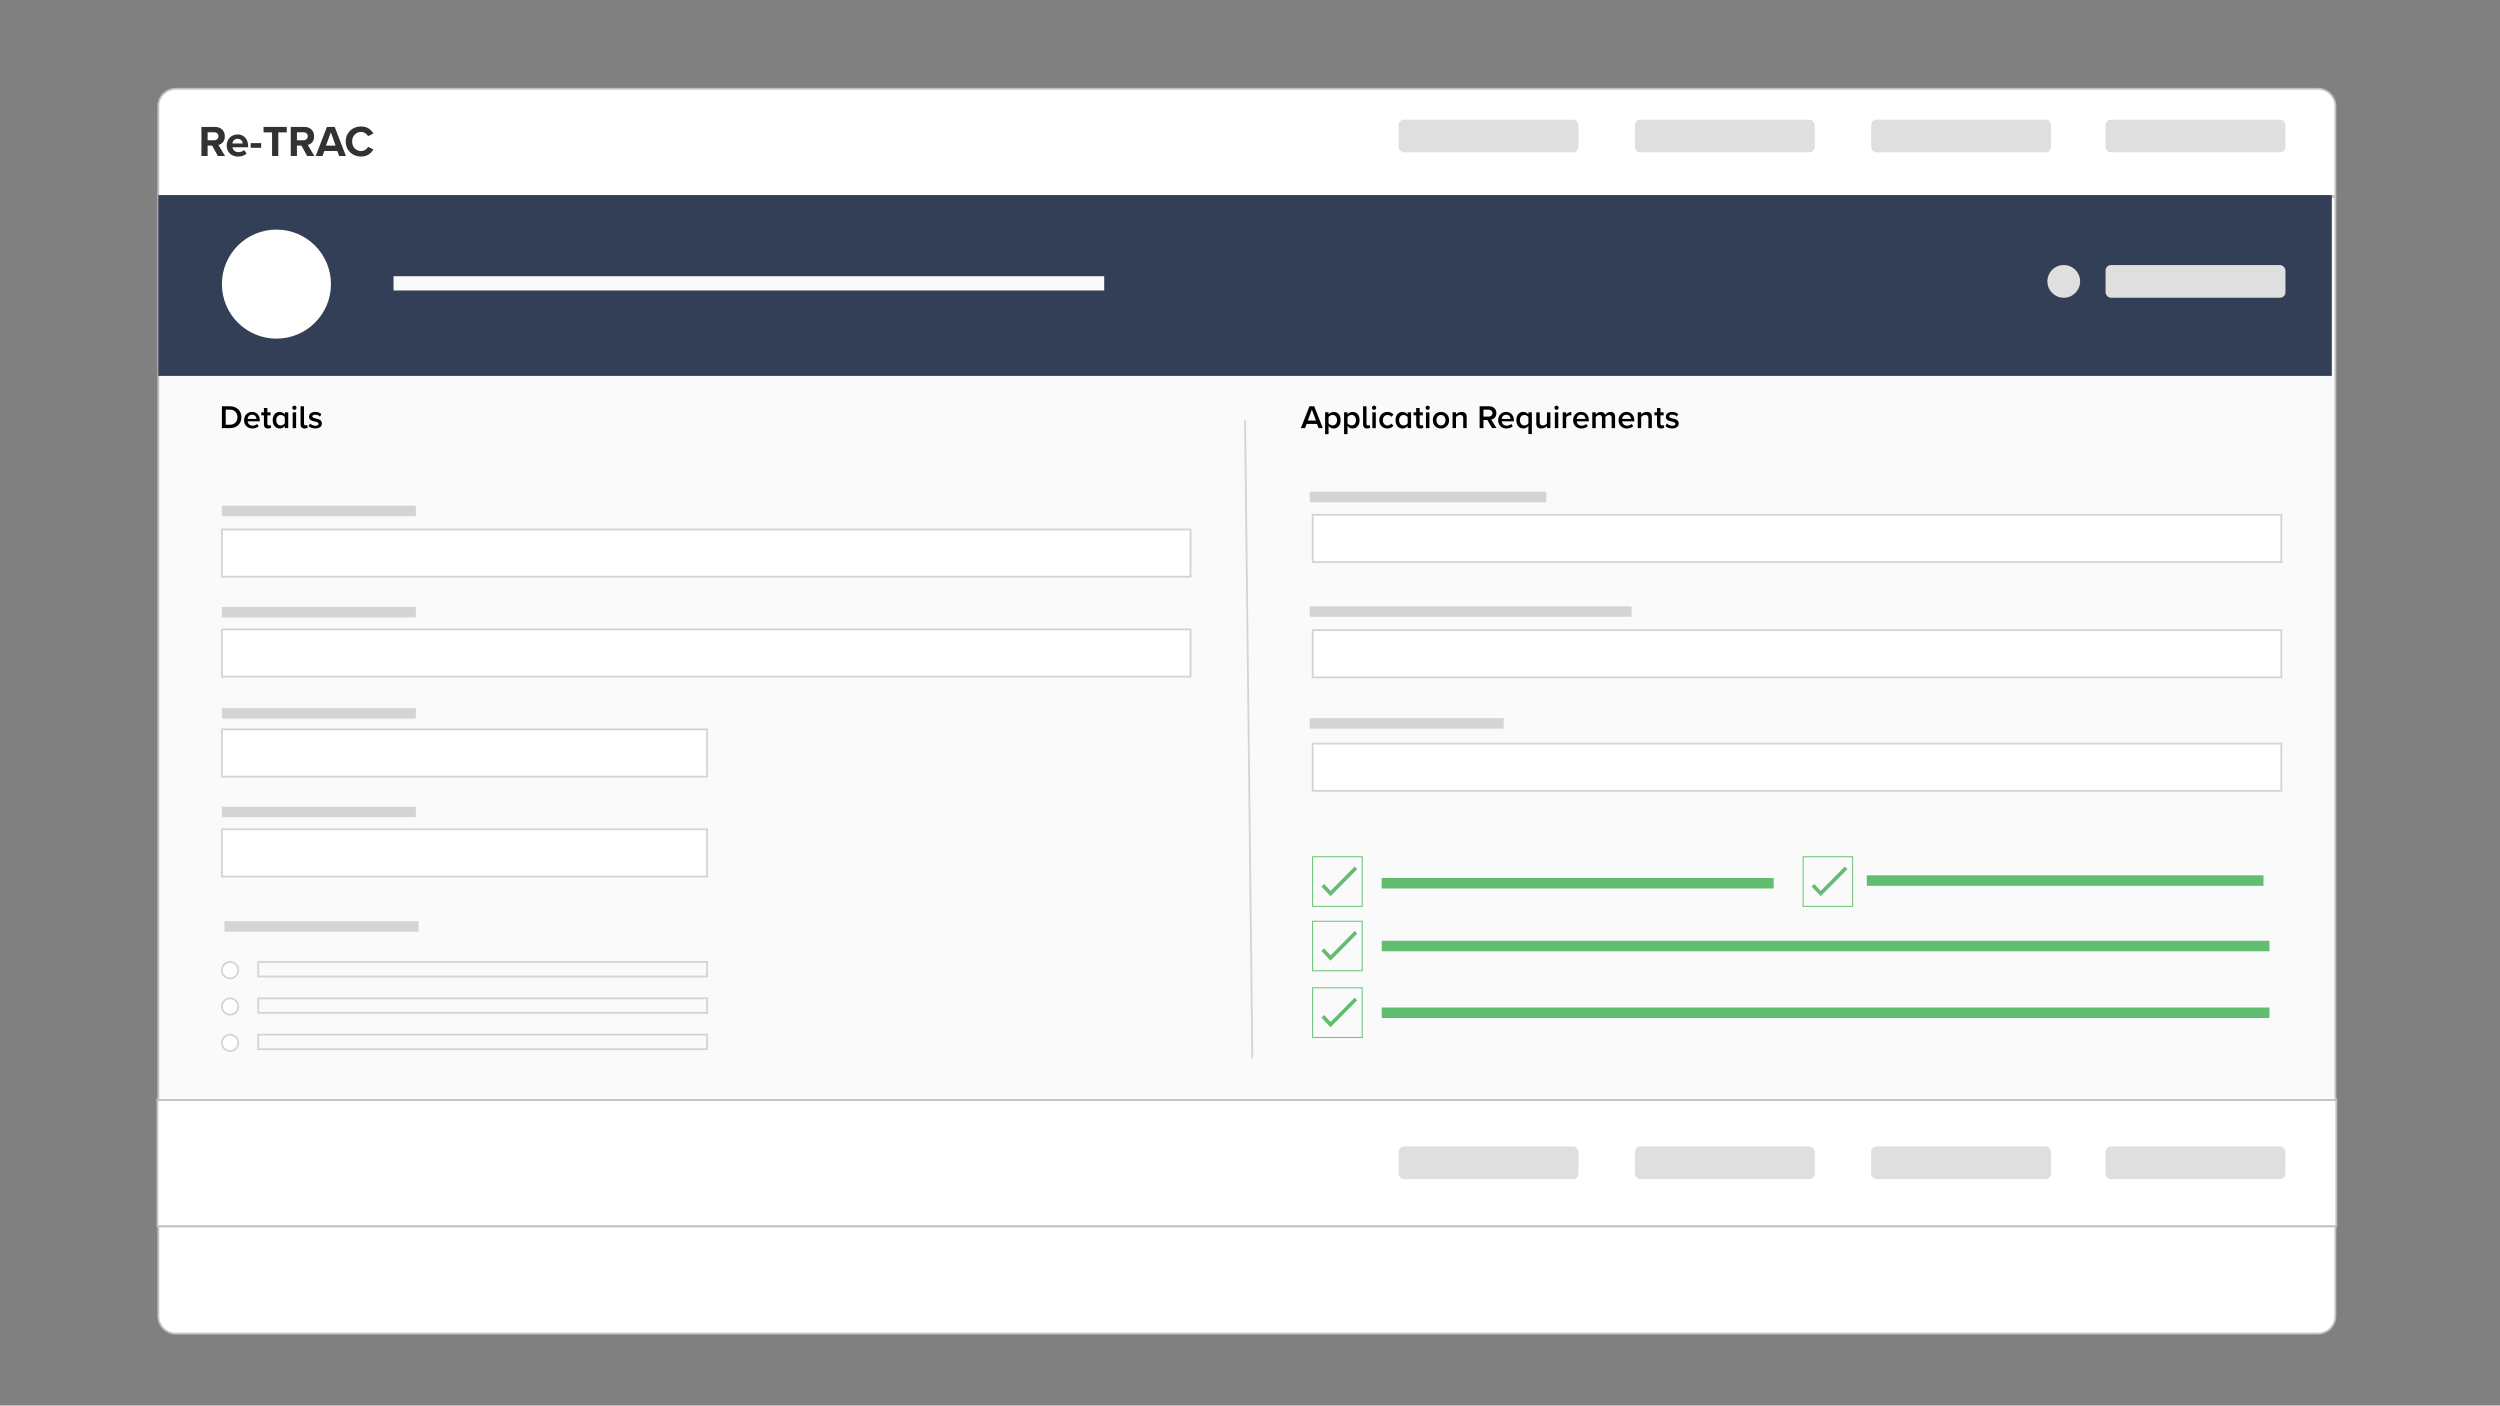 <?xml version="1.0" encoding="UTF-8"?>
<svg id="Layer_1" data-name="Layer 1" xmlns="http://www.w3.org/2000/svg" viewBox="0 0 1366 768">
  <rect x="0" y="0" width="1366" height="768" fill="#808080" stroke="none"/>
  <defs>
    <style>
      .cls-1, .cls-2 {
        fill: none;
      }

      .cls-1, .cls-2, .cls-3, .cls-4 {
        stroke-miterlimit: 10;
      }

      .cls-1, .cls-3 {
        stroke: #d4d4d4;
      }

      .cls-5, .cls-3, .cls-4 {
        fill: #fff;
      }

      .cls-6 {
        fill: #333f56;
      }

      .cls-7 {
        fill: #dfdfdf;
      }

      .cls-8 {
        fill: #61bd6f;
      }

      .cls-2 {
        stroke: #61bd6f;
        stroke-width: 2px;
      }

      .cls-9 {
        fill: #c1c1c1;
      }

      .cls-10 {
        fill: #333232;
      }

      .cls-11 {
        fill: #d4d4d4;
      }

      .cls-12 {
        fill: #fafafa;
      }

      .cls-4 {
        stroke: #c1c1c1;
      }
    </style>
  </defs>
  <rect class="cls-4" x="86" y="600.59" width="1190.58" height="69.51"/>
  <g>
    <path class="cls-5" d="M86.5,107.08v-49.08c0-5.24,4.26-9.5,9.5-9.5h1170.58c5.24,0,9.5,4.26,9.5,9.5v49.08H86.5Z"/>
    <path class="cls-9" d="M1266.58,49c4.96,0,9,4.04,9,9v48.58H87v-48.58c0-4.96,4.04-9,9-9h1170.58M1266.58,48H96c-5.52,0-10,4.48-10,10v49.58h1190.58v-49.58c0-5.52-4.48-10-10-10h0Z"/>
  </g>
  <g>
    <path class="cls-10" d="M119.04,85.25l-3.12-5.7h-2.48v5.7h-3.38v-15.9h7.44c3.31,0,5.34,2.17,5.34,5.12s-1.76,4.31-3.48,4.72l3.58,6.05h-3.88ZM116.99,72.26h-3.55v4.38h3.55c1.36,0,2.38-.86,2.38-2.19s-1.03-2.19-2.38-2.19Z"/>
    <path class="cls-10" d="M129.81,73.45c3.43,0,5.77,2.57,5.77,6.34v.67h-8.56c.19,1.45,1.36,2.67,3.31,2.67,1.07,0,2.34-.43,3.08-1.14l1.33,1.96c-1.17,1.07-2.96,1.6-4.74,1.6-3.5,0-6.15-2.36-6.15-6.05,0-3.34,2.46-6.03,5.96-6.03ZM126.97,78.4h5.67c-.07-1.1-.83-2.55-2.84-2.55-1.88,0-2.69,1.41-2.84,2.55Z"/>
    <path class="cls-10" d="M136.98,80.76v-2.57h5.72v2.57h-5.72Z"/>
    <path class="cls-10" d="M148.66,85.25v-12.92h-4.65v-2.98h12.68v2.98h-4.62v12.92h-3.41Z"/>
    <path class="cls-10" d="M167.84,85.25l-3.12-5.7h-2.48v5.7h-3.38v-15.9h7.44c3.31,0,5.34,2.17,5.34,5.12s-1.76,4.31-3.48,4.72l3.58,6.05h-3.88ZM165.79,72.26h-3.55v4.38h3.55c1.36,0,2.38-.86,2.38-2.19s-1.03-2.19-2.38-2.19Z"/>
    <path class="cls-10" d="M185.31,85.25l-1-2.74h-7.1l-1,2.74h-3.72l6.15-15.9h4.24l6.13,15.9h-3.69ZM180.76,72.28l-2.65,7.29h5.27l-2.62-7.29Z"/>
    <path class="cls-10" d="M188.91,77.31c0-4.89,3.69-8.22,8.34-8.22,3.62,0,5.65,1.91,6.77,3.88l-2.91,1.43c-.67-1.29-2.1-2.31-3.86-2.31-2.76,0-4.86,2.22-4.86,5.22s2.1,5.22,4.86,5.22c1.76,0,3.19-1,3.86-2.31l2.91,1.41c-1.14,1.98-3.15,3.91-6.77,3.91-4.65,0-8.34-3.34-8.34-8.22Z"/>
  </g>
  <rect class="cls-7" x="764.2" y="65.38" width="98.3" height="17.87" rx="3" ry="3"/>
  <rect class="cls-7" x="893.29" y="65.38" width="98.3" height="17.87" rx="3" ry="3"/>
  <rect class="cls-7" x="1022.38" y="65.38" width="98.3" height="17.87" rx="3" ry="3"/>
  <rect class="cls-7" x="1150.47" y="65.38" width="98.3" height="17.87" rx="3" ry="3"/>
  <g>
    <rect class="cls-12" x="86.5" y="107.58" width="1189.58" height="493.5"/>
    <path class="cls-9" d="M1275.58,108.08v492.5H87V108.08h1188.58M1276.58,107.08H86v494.5h1190.58V107.08h0Z"/>
  </g>
  <rect class="cls-7" x="764.2" y="626.41" width="98.3" height="17.87" rx="3" ry="3"/>
  <rect class="cls-7" x="893.29" y="626.41" width="98.3" height="17.87" rx="3" ry="3"/>
  <rect class="cls-7" x="1022.38" y="626.41" width="98.3" height="17.87" rx="3" ry="3"/>
  <rect class="cls-7" x="1150.47" y="626.41" width="98.3" height="17.87" rx="3" ry="3"/>
  <g>
    <path class="cls-5" d="M96,728.68c-5.24,0-9.5-4.26-9.5-9.5v-49.08h1189.58v49.08c0,5.24-4.26,9.5-9.5,9.5H96Z"/>
    <path class="cls-9" d="M1275.58,670.6v48.58c0,4.96-4.04,9-9,9H96c-4.96,0-9-4.04-9-9v-48.58h1188.58M1276.58,669.6H86v49.58c0,5.52,4.48,10,10,10h1170.58c5.52,0,10-4.48,10-10v-49.58h0Z"/>
  </g>
  <rect class="cls-6" x="86.5" y="106.59" width="1187.6" height="98.8"/>
  <circle class="cls-5" cx="151.04" cy="155.24" r="29.79"/>
  <rect class="cls-7" x="1150.47" y="144.82" width="98.3" height="17.87" rx="3" ry="3"/>
  <circle class="cls-7" cx="1127.63" cy="153.75" r="8.94"/>
  <line class="cls-1" x1="680.3" y1="229.71" x2="684.27" y2="578.25"/>
  <rect class="cls-3" x="121.25" y="289.29" width="529.26" height="25.82"/>
  <rect class="cls-3" x="121.25" y="343.91" width="529.26" height="25.82"/>
  <rect class="cls-3" x="121.25" y="398.52" width="265.12" height="25.82"/>
  <rect class="cls-3" x="121.25" y="453.13" width="265.12" height="25.82"/>
  <rect class="cls-1" x="141.11" y="525.62" width="245.26" height="7.94"/>
  <circle class="cls-3" cx="125.72" cy="530.09" r="4.47"/>
  <g>
    <path d="M121.24,222h4.43c3.72,0,6.24,2.47,6.24,5.97s-2.52,5.95-6.24,5.95h-4.43v-11.92ZM125.67,232.07c2.59,0,4.09-1.86,4.09-4.11s-1.43-4.13-4.09-4.13h-2.34v8.24h2.34Z"/>
    <path d="M137.72,225.07c2.59,0,4.25,1.98,4.25,4.7v.45h-6.67c.14,1.3,1.13,2.38,2.75,2.38.84,0,1.84-.34,2.45-.95l.86,1.23c-.86.82-2.13,1.25-3.5,1.25-2.59,0-4.52-1.8-4.52-4.54,0-2.5,1.82-4.52,4.38-4.52ZM135.29,228.89h4.86c-.04-1.02-.73-2.29-2.43-2.29-1.61,0-2.34,1.23-2.43,2.29Z"/>
    <path d="M144.21,231.91v-4.99h-1.43v-1.64h1.43v-2.36h1.88v2.36h1.75v1.64h-1.75v4.52c0,.59.29,1.02.82,1.02.36,0,.7-.14.84-.3l.45,1.41c-.34.32-.89.55-1.77.55-1.45,0-2.22-.79-2.22-2.22Z"/>
    <path d="M155.61,232.74c-.66.86-1.66,1.39-2.77,1.39-2.22,0-3.84-1.68-3.84-4.52s1.61-4.54,3.84-4.54c1.07,0,2.09.5,2.77,1.41v-1.2h1.88v8.63h-1.88v-1.18ZM155.61,227.91c-.43-.64-1.34-1.16-2.23-1.16-1.48,0-2.43,1.18-2.43,2.86s.95,2.86,2.43,2.86c.89,0,1.8-.5,2.23-1.14v-3.41Z"/>
    <path d="M159.69,222.8c0-.64.54-1.16,1.16-1.16s1.16.52,1.16,1.16-.52,1.16-1.16,1.16-1.16-.52-1.16-1.16ZM159.92,225.29h1.88v8.63h-1.88v-8.63Z"/>
    <path d="M164.23,231.91v-9.92h1.88v9.45c0,.59.29,1.02.82,1.02.36,0,.68-.14.82-.3l.45,1.41c-.34.32-.89.55-1.75.55-1.46,0-2.22-.79-2.22-2.22Z"/>
    <path d="M169.43,231.43c.61.62,1.8,1.21,2.93,1.21s1.7-.41,1.7-1.05c0-.75-.91-1.02-1.97-1.25-1.48-.32-3.25-.71-3.25-2.64,0-1.41,1.21-2.63,3.4-2.63,1.46,0,2.57.52,3.36,1.21l-.79,1.32c-.52-.59-1.48-1.04-2.55-1.04-.98,0-1.61.36-1.61.96,0,.66.86.89,1.88,1.13,1.5.32,3.34.75,3.34,2.79,0,1.52-1.27,2.68-3.59,2.68-1.46,0-2.8-.46-3.7-1.34l.86-1.36Z"/>
  </g>
  <rect class="cls-1" x="141.11" y="545.48" width="245.26" height="7.94"/>
  <circle class="cls-3" cx="125.72" cy="549.95" r="4.47"/>
  <rect class="cls-1" x="141.11" y="565.34" width="245.26" height="7.94"/>
  <circle class="cls-3" cx="125.72" cy="569.81" r="4.47"/>
  <g>
    <path d="M719.62,231.63h-5.65l-.88,2.29h-2.29l4.68-11.92h2.61l4.68,11.92h-2.29l-.88-2.29ZM714.56,229.79h4.47l-2.23-6.02-2.23,6.02Z"/>
    <path d="M724.04,237.2v-11.92h1.88v1.18c.64-.86,1.64-1.39,2.77-1.39,2.23,0,3.82,1.68,3.82,4.52s-1.59,4.54-3.82,4.54c-1.09,0-2.07-.48-2.77-1.41v4.49h-1.88ZM728.13,226.73c-.88,0-1.8.52-2.22,1.16v3.41c.41.62,1.34,1.16,2.22,1.16,1.48,0,2.43-1.2,2.43-2.88s-.95-2.86-2.43-2.86Z"/>
    <path d="M734.4,237.2v-11.92h1.88v1.18c.64-.86,1.64-1.39,2.77-1.39,2.23,0,3.82,1.68,3.82,4.52s-1.59,4.54-3.82,4.54c-1.09,0-2.07-.48-2.77-1.41v4.49h-1.88ZM738.49,226.73c-.88,0-1.8.52-2.22,1.16v3.41c.41.62,1.34,1.16,2.22,1.16,1.48,0,2.43-1.2,2.43-2.88s-.95-2.86-2.43-2.86Z"/>
    <path d="M744.77,231.91v-9.92h1.88v9.45c0,.59.29,1.02.82,1.02.36,0,.68-.14.82-.3l.45,1.41c-.34.32-.89.55-1.75.55-1.46,0-2.22-.79-2.22-2.22Z"/>
    <path d="M749.63,222.8c0-.64.54-1.16,1.16-1.16s1.16.52,1.16,1.16-.52,1.16-1.16,1.16-1.16-.52-1.16-1.16ZM749.86,225.29h1.88v8.63h-1.88v-8.63Z"/>
    <path d="M758.1,225.07c1.68,0,2.7.71,3.3,1.54l-1.23,1.14c-.48-.68-1.14-1.02-1.98-1.02-1.57,0-2.61,1.18-2.61,2.86s1.04,2.88,2.61,2.88c.84,0,1.5-.36,1.98-1.02l1.23,1.14c-.61.82-1.63,1.54-3.3,1.54-2.63,0-4.47-1.91-4.47-4.54s1.84-4.52,4.47-4.52Z"/>
    <path d="M769.13,232.74c-.66.86-1.66,1.39-2.77,1.39-2.22,0-3.84-1.68-3.84-4.52s1.61-4.54,3.84-4.54c1.07,0,2.09.5,2.77,1.41v-1.2h1.88v8.63h-1.88v-1.18ZM769.13,227.91c-.43-.64-1.34-1.16-2.23-1.16-1.48,0-2.43,1.18-2.43,2.86s.95,2.86,2.43,2.86c.89,0,1.8-.5,2.23-1.14v-3.41Z"/>
    <path d="M773.81,231.91v-4.99h-1.43v-1.64h1.43v-2.36h1.88v2.36h1.75v1.64h-1.75v4.52c0,.59.29,1.02.82,1.02.36,0,.7-.14.84-.3l.45,1.41c-.34.32-.89.55-1.77.55-1.45,0-2.22-.79-2.22-2.22Z"/>
    <path d="M778.91,222.8c0-.64.54-1.16,1.16-1.16s1.16.52,1.16,1.16-.52,1.16-1.16,1.16-1.16-.52-1.16-1.16ZM779.14,225.29h1.88v8.63h-1.88v-8.63Z"/>
    <path d="M782.91,229.59c0-2.47,1.7-4.52,4.43-4.52s4.45,2.05,4.45,4.52-1.68,4.54-4.45,4.54-4.43-2.06-4.43-4.54ZM789.84,229.59c0-1.52-.89-2.86-2.5-2.86s-2.48,1.34-2.48,2.86.89,2.88,2.48,2.88,2.5-1.34,2.5-2.88Z"/>
    <path d="M799.51,228.52c0-1.34-.68-1.79-1.73-1.79-.96,0-1.79.57-2.22,1.16v6.02h-1.88v-8.63h1.88v1.18c.57-.68,1.68-1.39,3.04-1.39,1.86,0,2.79,1,2.79,2.77v6.08h-1.88v-5.4Z"/>
    <path d="M812.63,229.47h-2.07v4.45h-2.09v-11.92h5.24c2.36,0,3.9,1.54,3.9,3.73s-1.39,3.27-2.82,3.5l2.91,4.68h-2.41l-2.64-4.45ZM813.42,223.84h-2.86v3.79h2.86c1.18,0,2.04-.75,2.04-1.89s-.86-1.89-2.04-1.89Z"/>
    <path d="M822.95,225.07c2.59,0,4.25,1.98,4.25,4.7v.45h-6.67c.14,1.3,1.13,2.38,2.75,2.38.84,0,1.84-.34,2.45-.95l.86,1.23c-.86.82-2.13,1.25-3.5,1.25-2.59,0-4.52-1.8-4.52-4.54,0-2.5,1.82-4.52,4.38-4.52ZM820.52,228.89h4.86c-.04-1.02-.73-2.29-2.43-2.29-1.61,0-2.34,1.23-2.43,2.29Z"/>
    <path d="M835.12,237.2v-4.49c-.7.93-1.68,1.41-2.77,1.41-2.23,0-3.82-1.7-3.82-4.54s1.59-4.52,3.82-4.52c1.13,0,2.13.54,2.77,1.39v-1.18h1.88v11.92h-1.88ZM835.12,227.89c-.41-.64-1.34-1.16-2.22-1.16-1.48,0-2.43,1.2-2.43,2.86s.95,2.88,2.43,2.88c.88,0,1.8-.54,2.22-1.16v-3.41Z"/>
    <path d="M845.25,232.77c-.62.7-1.7,1.36-3.06,1.36-1.86,0-2.77-.96-2.77-2.73v-6.11h1.88v5.43c0,1.34.68,1.75,1.73,1.75.95,0,1.77-.54,2.22-1.13v-6.06h1.88v8.63h-1.88v-1.14Z"/>
    <path d="M849.33,222.8c0-.64.54-1.16,1.16-1.16s1.16.52,1.16,1.16-.52,1.16-1.16,1.16-1.16-.52-1.16-1.16ZM849.56,225.29h1.88v8.63h-1.88v-8.63Z"/>
    <path d="M853.87,225.29h1.88v1.27c.64-.82,1.68-1.47,2.81-1.47v1.86c-.16-.04-.36-.05-.59-.05-.79,0-1.84.54-2.22,1.14v5.88h-1.88v-8.63Z"/>
    <path d="M863.91,225.07c2.59,0,4.25,1.98,4.25,4.7v.45h-6.67c.14,1.3,1.13,2.38,2.75,2.38.84,0,1.84-.34,2.45-.95l.86,1.23c-.86.82-2.13,1.25-3.5,1.25-2.59,0-4.52-1.8-4.52-4.54,0-2.5,1.82-4.52,4.38-4.52ZM861.48,228.89h4.86c-.04-1.02-.73-2.29-2.43-2.29-1.61,0-2.34,1.23-2.43,2.29Z"/>
    <path d="M880.6,228.29c0-.93-.41-1.55-1.41-1.55-.84,0-1.63.59-2,1.14v6.04h-1.88v-5.63c0-.93-.41-1.55-1.43-1.55-.82,0-1.59.59-1.98,1.16v6.02h-1.88v-8.63h1.88v1.18c.36-.54,1.5-1.39,2.81-1.39s2.07.64,2.36,1.59c.5-.79,1.64-1.59,2.93-1.59,1.59,0,2.48.86,2.48,2.61v6.24h-1.88v-5.63Z"/>
    <path d="M888.75,225.07c2.59,0,4.25,1.98,4.25,4.7v.45h-6.67c.14,1.3,1.13,2.38,2.75,2.38.84,0,1.84-.34,2.45-.95l.86,1.23c-.86.82-2.13,1.25-3.5,1.25-2.59,0-4.52-1.8-4.52-4.54,0-2.5,1.82-4.52,4.38-4.52ZM886.32,228.89h4.86c-.04-1.02-.73-2.29-2.43-2.29-1.61,0-2.34,1.23-2.43,2.29Z"/>
    <path d="M900.69,228.52c0-1.34-.68-1.79-1.73-1.79-.96,0-1.79.57-2.22,1.16v6.02h-1.88v-8.63h1.88v1.18c.57-.68,1.68-1.39,3.04-1.39,1.86,0,2.79,1,2.79,2.77v6.08h-1.88v-5.4Z"/>
    <path d="M905.38,231.91v-4.99h-1.43v-1.64h1.43v-2.36h1.88v2.36h1.75v1.64h-1.75v4.52c0,.59.29,1.02.82,1.02.36,0,.7-.14.84-.3l.45,1.41c-.34.32-.89.55-1.77.55-1.45,0-2.22-.79-2.22-2.22Z"/>
    <path d="M910.81,231.43c.61.62,1.8,1.21,2.93,1.21s1.7-.41,1.7-1.05c0-.75-.91-1.02-1.97-1.25-1.48-.32-3.25-.71-3.25-2.64,0-1.41,1.21-2.63,3.4-2.63,1.46,0,2.57.52,3.36,1.21l-.79,1.32c-.52-.59-1.48-1.04-2.55-1.04-.98,0-1.61.36-1.61.96,0,.66.86.89,1.88,1.13,1.5.32,3.34.75,3.34,2.79,0,1.52-1.27,2.68-3.59,2.68-1.46,0-2.8-.46-3.7-1.34l.86-1.36Z"/>
  </g>
  <rect class="cls-12" x="215.03" y="150.93" width="388.31" height="7.79"/>
  <rect class="cls-8" x="754.92" y="479.73" width="214.2" height="5.73"/>
  <rect class="cls-8" x="1020.03" y="478.28" width="216.74" height="5.73"/>
  <rect class="cls-8" x="754.98" y="514.04" width="485.04" height="5.73"/>
  <rect class="cls-8" x="754.98" y="550.51" width="485.04" height="5.73"/>
  <path class="cls-8" d="M744.56,495.49h-27.61v-27.61h27.61v27.61ZM717.47,494.97h26.57v-26.57h-26.57v26.57Z"/>
  <rect class="cls-11" x="715.62" y="392.4" width="106" height="5.73"/>
  <rect class="cls-11" x="715.62" y="331.27" width="175.86" height="5.73"/>
  <rect class="cls-11" x="715.62" y="268.69" width="129.29" height="5.73"/>
  <polyline class="cls-2" points="722.77 483.69 727 488.25 740.89 474.21"/>
  <path class="cls-8" d="M744.56,530.71h-27.61v-27.61h27.61v27.61ZM717.47,530.19h26.57v-26.57h-26.57v26.57Z"/>
  <polyline class="cls-2" points="722.77 518.91 727 523.47 740.89 509.43"/>
  <path class="cls-8" d="M744.56,567.1h-27.61v-27.61h27.61v27.61ZM717.47,566.58h26.57v-26.57h-26.57v26.57Z"/>
  <polyline class="cls-2" points="722.77 555.3 727 559.86 740.89 545.82"/>
  <polyline class="cls-2" points="990.58 483.69 994.82 488.25 1008.71 474.21"/>
  <rect class="cls-11" x="122.69" y="503.37" width="106" height="5.73"/>
  <rect class="cls-11" x="121.23" y="440.78" width="106" height="5.73"/>
  <rect class="cls-11" x="121.23" y="386.93" width="106" height="5.73"/>
  <rect class="cls-11" x="121.23" y="331.62" width="106" height="5.73"/>
  <rect class="cls-11" x="121.23" y="276.31" width="106" height="5.73"/>
  <rect class="cls-3" x="717.25" y="281.29" width="529.26" height="25.82"/>
  <rect class="cls-3" x="717.25" y="344.29" width="529.26" height="25.82"/>
  <rect class="cls-3" x="717.25" y="406.29" width="529.26" height="25.82"/>
  <path class="cls-8" d="M1012.56,495.49h-27.61v-27.61h27.61v27.61ZM985.47,494.97h26.57v-26.57h-26.57v26.57Z"/>
</svg>